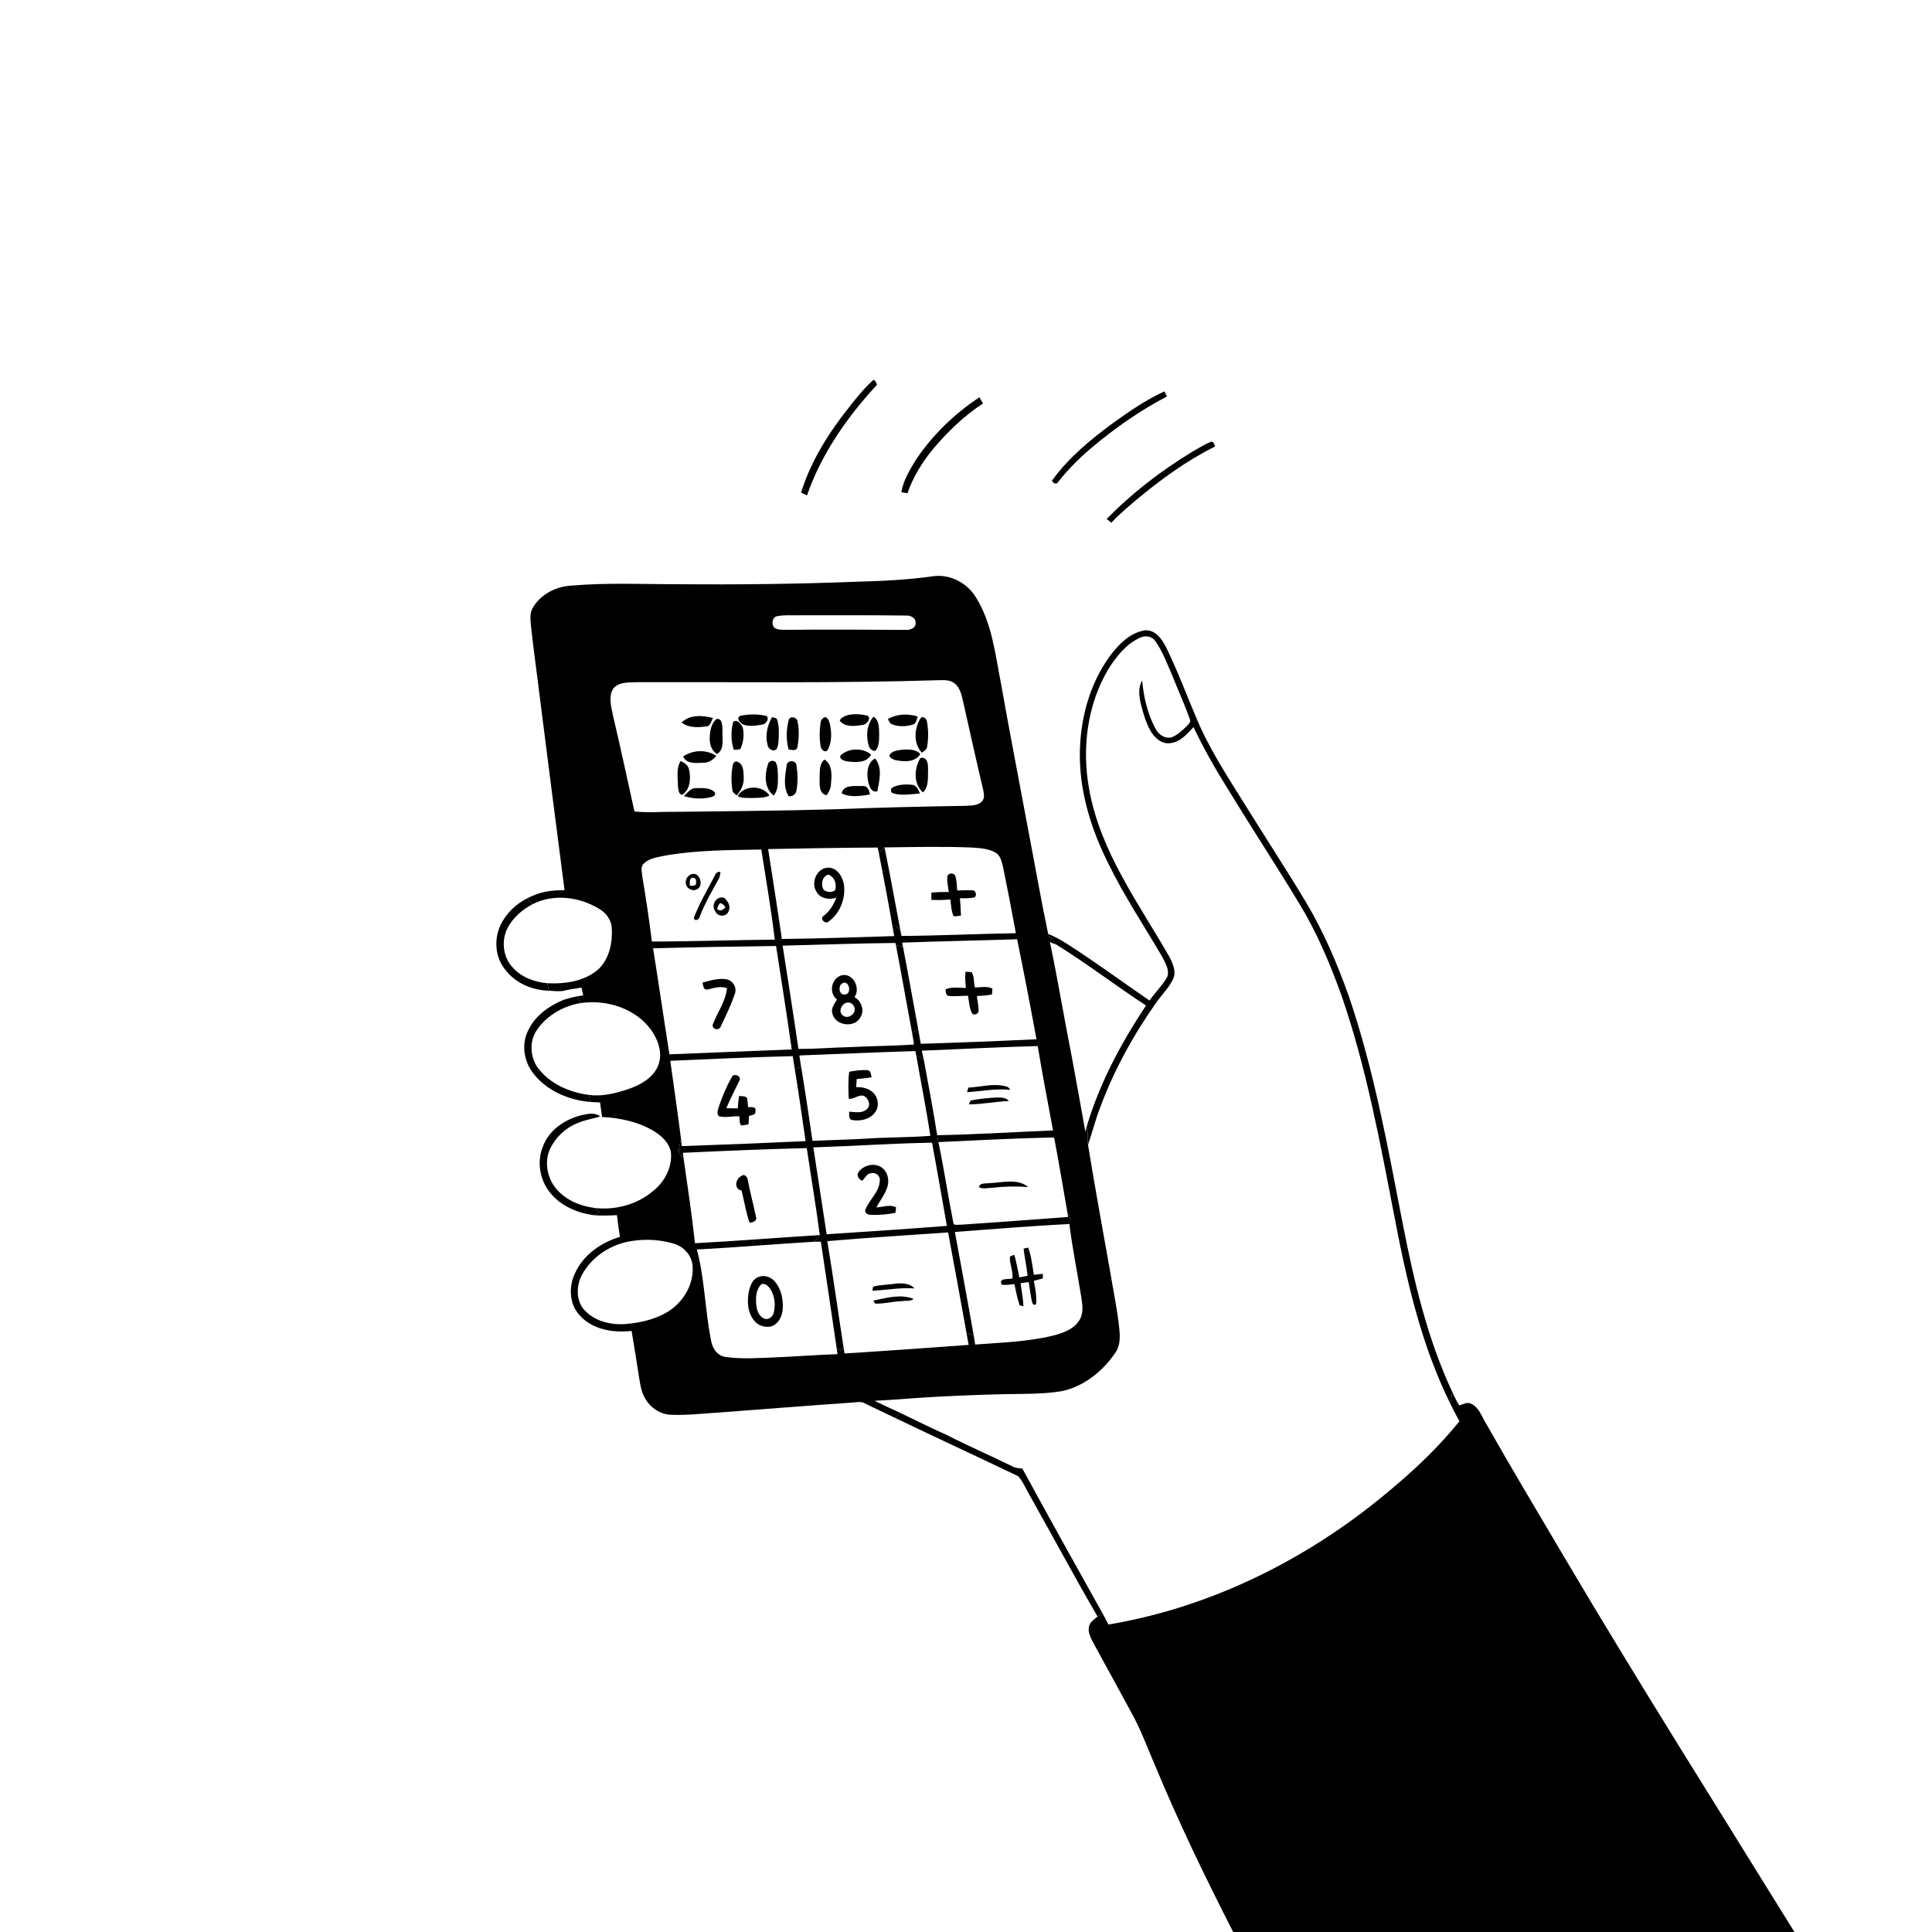 <svg xmlns="http://www.w3.org/2000/svg" viewBox="0 0 1024 1024" version="1.1">
<g id="Parent-Group"><g id="Group-rgba(0,0,0,0)" fill="rgba(0,0,0,0)">
<path fill="rgba(0,0,0,0)" opacity="1.00" d=" M 0.00 0.00 L 1024.00 0.00 L 1024.00 1024.00 L 951.09 1024.00 C 910.16 957.81 868.51 892.05 828.93 825.04 C 815.04 801.55 801.05 778.12 787.57 754.40 C 785.34 750.77 783.95 746.02 779.84 744.07 C 777.72 742.91 775.51 744.24 773.50 744.92 C 772.04 742.60 770.77 740.18 769.70 737.67 C 756.54 709.59 749.49 679.18 743.54 648.90 C 735.60 608.22 728.33 567.21 714.87 527.91 C 708.71 510.67 701.50 493.73 692.08 478.00 C 681.75 460.80 670.77 444.01 660.18 426.97 C 650.85 411.95 641.01 397.11 634.18 380.73 C 628.80 368.15 624.06 355.27 618.01 342.99 C 615.84 338.72 612.37 333.76 606.97 334.08 C 599.06 335.24 593.07 341.38 588.44 347.47 C 576.98 363.10 572.04 382.83 572.35 402.04 C 572.70 421.48 578.75 440.37 587.41 457.64 C 595.75 474.75 606.34 490.63 615.94 507.04 C 617.58 510.27 619.97 513.99 618.70 517.72 C 616.15 522.31 612.25 525.97 609.29 530.30 C 594.73 520.38 580.56 509.86 565.70 500.37 C 562.49 498.27 559.12 496.43 555.55 495.01 C 551.47 475.57 548.10 455.99 544.34 436.49 C 539.74 411.68 534.89 386.93 530.51 362.08 C 527.47 346.66 525.79 330.31 517.31 316.68 C 512.74 309.13 503.92 304.32 495.05 305.36 C 481.46 307.31 467.73 307.96 454.01 308.33 C 422.68 309.55 391.31 309.92 359.95 309.65 C 340.93 309.67 321.86 308.75 302.88 310.38 C 294.89 310.82 286.99 314.74 282.68 321.64 C 280.75 324.40 281.08 327.94 281.36 331.12 C 282.80 344.70 284.77 358.22 286.40 371.79 C 277.64 373.21 269.88 379.10 265.94 387.01 C 260.53 397.44 261.11 409.75 263.27 420.96 C 267.12 439.70 275.24 457.28 284.50 473.91 C 282.79 474.55 281.13 475.29 279.49 476.09 C 273.40 479.13 268.23 484.14 265.29 490.30 C 261.79 497.72 262.36 507.16 267.57 513.65 C 272.92 521.01 281.99 524.88 290.93 525.09 C 293.29 525.26 295.66 525.45 298.03 525.29 C 297.42 525.66 296.20 526.40 295.59 526.77 C 296.64 527.81 297.68 528.85 298.74 529.91 C 291.06 533.09 283.67 538.28 280.02 545.98 C 276.30 553.15 277.56 562.21 282.38 568.56 C 289.47 578.04 301.29 583.08 312.86 584.07 C 314.58 584.16 316.31 584.22 318.04 584.31 C 318.38 586.87 318.73 589.44 319.10 592.01 C 328.86 592.54 338.77 594.63 347.15 599.87 C 351.10 602.38 354.89 606.09 355.62 610.92 C 356.32 618.74 352.25 626.40 346.23 631.21 C 337.68 638.47 326.09 641.56 315.02 640.23 C 307.20 639.19 299.31 635.82 294.34 629.51 C 290.05 623.95 288.55 616.07 291.30 609.50 C 294.17 603.07 299.60 597.84 306.15 595.24 C 309.99 593.60 314.14 592.96 318.13 591.78 C 315.23 589.40 311.29 590.37 307.97 591.15 C 299.27 593.30 290.90 599.03 287.75 607.71 C 284.39 615.84 286.14 625.62 291.73 632.34 C 297.35 639.29 306.13 642.94 314.82 644.10 C 318.88 644.41 322.94 644.25 327.00 644.06 C 327.45 647.90 327.94 651.74 328.62 655.55 C 318.63 658.53 309.20 665.04 304.81 674.75 C 301.38 681.81 301.65 690.96 307.07 696.97 C 313.85 704.74 324.98 706.55 334.77 705.41 C 336.13 713.67 337.48 721.94 338.76 730.22 C 339.36 733.92 339.92 737.75 341.85 741.05 C 344.60 746.12 350.07 749.78 355.91 749.88 C 364.63 750.17 373.32 749.13 382.02 748.59 C 405.03 746.88 428.02 745.03 451.04 743.43 C 453.43 743.38 456.05 742.53 458.29 743.77 C 463.62 746.44 469.05 748.91 474.42 751.52 C 496.12 761.94 517.98 772.03 539.68 782.43 C 542.28 785.32 543.69 789.06 545.66 792.37 C 557.75 813.81 569.36 835.52 581.73 856.80 C 579.92 858.31 577.63 859.70 577.16 862.21 C 576.50 865.45 578.32 868.44 579.72 871.23 C 586.40 883.26 592.93 895.38 599.51 907.48 C 604.47 916.20 607.87 925.68 611.85 934.88 C 624.39 965.21 638.68 994.78 653.61 1024.00 L 0.00 1024.00 L 0.00 0.00 M 449.94 215.96 C 439.16 229.49 429.74 244.45 424.59 261.07 C 425.62 261.57 426.67 262.10 427.72 262.60 C 435.35 240.55 449.05 220.97 464.78 204.00 C 464.63 202.88 464.05 201.97 463.02 201.25 C 458.13 205.65 453.97 210.79 449.94 215.96 M 589.97 224.18 C 578.23 232.85 566.71 242.25 558.04 254.11 C 556.51 255.32 559.99 257.29 560.61 255.70 C 565.91 249.00 571.95 242.89 578.48 237.38 C 590.85 226.99 604.16 217.61 618.50 210.14 C 618.17 209.47 617.49 208.13 617.15 207.46 C 607.43 211.88 598.61 217.99 589.97 224.18 M 485.55 243.54 C 482.25 248.94 478.80 254.55 477.72 260.89 C 478.53 261.02 480.16 261.29 480.97 261.42 C 483.98 252.73 488.89 244.80 494.74 237.74 C 502.40 228.72 511.05 220.32 521.01 213.86 C 520.39 212.75 519.76 211.66 519.10 210.59 C 505.94 219.24 494.35 230.47 485.55 243.54 M 631.60 239.64 C 615.27 249.61 599.92 261.35 586.57 275.09 C 587.38 275.75 588.21 276.41 589.05 277.06 C 593.04 272.74 597.56 268.96 602.02 265.14 C 615.03 254.29 628.83 244.19 644.04 236.64 C 643.57 235.69 643.38 233.98 641.95 234.10 C 638.31 235.55 635.01 237.73 631.60 239.64 Z" />
<path fill="rgba(0,0,0,0)" opacity="1.00" d=" M 604.04 338.08 C 606.74 336.70 610.42 337.02 612.23 339.68 C 616.24 345.13 618.46 351.62 621.22 357.75 C 624.30 365.59 627.84 373.26 630.65 381.21 C 631.45 382.74 629.77 383.88 628.95 384.92 C 626.55 387.22 624.04 389.65 620.87 390.82 C 617.50 391.66 614.07 389.37 612.57 386.43 C 608.23 378.53 606.19 369.59 605.37 360.67 C 603.21 364.29 603.69 368.69 604.56 372.62 C 605.80 377.64 607.19 382.70 609.72 387.24 C 611.81 390.93 615.51 394.41 620.07 393.91 C 625.42 393.46 629.16 389.05 632.59 385.40 C 637.96 396.72 644.17 407.61 650.81 418.23 C 663.18 438.48 676.17 458.34 688.47 478.63 C 697.82 493.89 704.80 510.47 710.89 527.26 C 724.14 565.45 731.46 605.33 739.09 644.93 C 745.57 678.81 753.30 712.90 768.70 743.99 C 770.21 747.13 771.83 750.22 773.54 753.27 C 759.40 770.83 742.33 785.81 724.62 799.65 C 684.60 830.46 637.45 852.68 587.48 861.04 C 586.42 858.93 585.33 856.84 584.18 854.79 C 569.99 829.38 555.80 803.98 541.90 778.42 C 540.13 778.16 538.28 778.13 536.69 777.27 C 525.16 771.59 513.37 766.46 501.93 760.63 C 501.72 753.65 499.24 747.00 497.73 740.24 C 512.49 739.51 527.25 738.91 542.02 738.80 C 549.17 738.69 556.37 738.48 563.43 737.20 C 575.29 734.45 585.41 725.99 591.86 715.88 C 593.80 712.27 593.63 708.03 593.24 704.08 C 592.13 693.65 589.94 683.38 588.24 673.05 C 584.28 650.96 580.27 628.87 576.67 606.73 C 578.95 600.19 580.61 593.46 583.10 586.99 C 590.57 566.88 601.05 547.96 613.46 530.49 C 616.31 526.66 619.78 523.20 621.81 518.82 C 623.54 514.94 621.66 510.74 619.87 507.26 C 603.57 478.85 583.21 451.42 577.31 418.48 C 573.31 396.88 576.17 373.55 587.52 354.52 C 591.69 347.95 596.82 341.43 604.04 338.08 Z" />
<path fill="rgba(0,0,0,0)" opacity="1.00" d=" M 380.04 481.73 C 380.57 480.68 380.74 479.34 381.77 478.64 C 383.02 478.97 383.92 479.75 384.46 480.96 C 383.17 482.30 381.60 483.28 380.04 481.73 Z" />
</g>
<g id="Group-000000" fill="#000000">
<path fill="#000000" opacity="1.00" d=" M 449.94 215.96 C 453.97 210.79 458.13 205.65 463.02 201.25 C 464.05 201.97 464.63 202.88 464.78 204.00 C 449.05 220.97 435.35 240.55 427.72 262.60 C 426.67 262.10 425.62 261.57 424.59 261.07 C 429.74 244.45 439.16 229.49 449.94 215.96 Z" />
</g>
<g id="Group-000000" fill="#000000">
<path fill="#000000" opacity="1.00" d=" M 589.97 224.18 C 598.61 217.99 607.43 211.88 617.15 207.46 C 617.49 208.13 618.17 209.47 618.50 210.14 C 604.16 217.61 590.85 226.99 578.48 237.38 C 571.95 242.89 565.91 249.00 560.61 255.70 C 559.99 257.29 556.51 255.32 558.04 254.11 C 566.71 242.25 578.23 232.85 589.97 224.18 Z" />
</g>
<g id="Group-000000" fill="#000000">
<path fill="#000000" opacity="1.00" d=" M 485.55 243.54 C 494.35 230.47 505.94 219.24 519.10 210.59 C 519.76 211.66 520.39 212.75 521.01 213.86 C 511.05 220.32 502.40 228.72 494.74 237.74 C 488.89 244.80 483.98 252.73 480.97 261.42 C 480.16 261.29 478.53 261.02 477.72 260.89 C 478.80 254.55 482.25 248.94 485.55 243.54 Z" />
</g>
<g id="Group-000000" fill="#000000">
<path fill="#000000" opacity="1.00" d=" M 631.60 239.64 C 635.01 237.73 638.31 235.55 641.95 234.10 C 643.38 233.98 643.57 235.69 644.04 236.64 C 628.83 244.19 615.03 254.29 602.02 265.14 C 597.56 268.96 593.04 272.74 589.05 277.06 C 588.21 276.41 587.38 275.75 586.57 275.09 C 599.92 261.35 615.27 249.61 631.60 239.64 Z" />
</g>
<g id="Group-000000" fill="#000000">
<path fill="#000000" opacity="1.00" d=" M 454.01 308.33 C 467.73 307.96 481.46 307.31 495.05 305.36 C 503.92 304.32 512.74 309.13 517.31 316.68 C 525.79 330.31 527.47 346.66 530.51 362.08 C 534.89 386.93 539.74 411.68 544.34 436.49 C 548.10 455.99 551.47 475.57 555.55 495.01 C 555.67 495.35 555.90 496.02 556.02 496.36 C 557.46 497.77 558.87 499.23 560.14 500.82 C 559.22 500.44 557.39 499.68 556.47 499.30 C 560.78 519.82 564.16 540.52 568.25 561.08 C 570.58 574.02 573.03 586.93 575.27 599.88 C 575.50 599.02 575.96 597.29 576.18 596.43 C 576.80 599.83 576.33 603.30 576.67 606.73 C 580.27 628.87 584.28 650.96 588.24 673.05 C 589.94 683.38 592.13 693.65 593.24 704.08 C 593.63 708.03 593.80 712.27 591.86 715.88 C 585.41 725.99 575.29 734.45 563.43 737.20 C 556.37 738.48 549.17 738.69 542.02 738.80 C 527.25 738.91 512.49 739.51 497.73 740.24 C 486.31 740.80 474.92 741.91 463.50 742.45 C 468.02 744.66 472.61 746.76 477.19 748.88 C 476.26 749.75 475.33 750.63 474.42 751.52 C 469.05 748.91 463.62 746.44 458.29 743.77 C 456.05 742.53 453.43 743.38 451.04 743.43 C 428.02 745.03 405.03 746.88 382.02 748.59 C 373.32 749.13 364.63 750.17 355.91 749.88 C 350.07 749.78 344.60 746.12 341.85 741.05 C 339.92 737.75 339.36 733.92 338.76 730.22 C 337.48 721.94 336.13 713.67 334.77 705.41 C 324.98 706.55 313.85 704.74 307.07 696.97 C 301.65 690.96 301.38 681.81 304.81 674.75 C 309.20 665.04 318.63 658.53 328.62 655.55 C 327.94 651.74 327.45 647.90 327.00 644.06 C 322.94 644.25 318.88 644.41 314.82 644.10 C 315.88 643.55 316.95 643.00 318.01 642.46 C 317.02 641.70 316.03 640.94 315.02 640.23 C 326.09 641.56 337.68 638.47 346.23 631.21 C 352.25 626.40 356.32 618.74 355.62 610.92 C 354.89 606.09 351.10 602.38 347.15 599.87 C 338.77 594.63 328.86 592.54 319.10 592.01 C 318.73 589.44 318.38 586.87 318.04 584.31 C 316.31 584.22 314.58 584.16 312.86 584.07 C 312.58 582.81 312.31 581.56 312.04 580.31 C 319.27 581.35 326.47 579.41 333.28 577.15 C 339.56 574.95 346.12 571.32 348.80 564.87 C 351.45 558.48 348.92 551.25 345.12 545.89 C 336.78 534.37 321.32 529.62 307.61 531.67 C 307.06 530.46 306.52 529.26 305.98 528.06 C 306.76 527.93 308.33 527.68 309.12 527.55 C 308.81 526.17 308.51 524.80 308.22 523.43 C 304.80 523.96 301.39 524.50 298.03 525.29 C 295.66 525.45 293.29 525.26 290.93 525.09 C 290.64 523.76 290.36 522.44 290.07 521.13 C 299.62 521.64 310.08 520.08 317.44 513.48 C 322.98 507.92 324.72 499.60 324.26 491.99 C 324.12 487.82 321.45 484.12 317.99 481.96 C 307.47 475.35 293.51 473.47 282.21 479.27 C 281.30 478.21 280.39 477.15 279.49 476.09 C 281.13 475.29 282.79 474.55 284.50 473.91 C 289.22 472.23 294.24 471.79 299.22 471.82 C 294.92 438.48 290.60 405.14 286.40 371.79 C 284.77 358.22 282.80 344.70 281.36 331.12 C 281.08 327.94 280.75 324.40 282.68 321.64 C 286.99 314.74 294.89 310.82 302.88 310.38 C 321.86 308.75 340.93 309.67 359.95 309.65 C 391.31 309.92 422.68 309.55 454.01 308.33 M 412.42 326.51 C 409.31 326.65 408.67 330.66 410.39 332.69 C 412.31 334.01 414.76 333.78 416.98 333.81 C 438.03 333.61 459.08 333.73 480.12 333.85 C 482.41 333.99 485.64 332.83 485.26 330.00 C 485.36 327.35 482.41 326.05 480.13 326.26 C 461.08 326.01 442.03 326.11 422.98 326.11 C 419.46 326.20 415.90 325.88 412.42 326.51 M 338.06 361.56 C 333.65 361.83 328.12 361.13 325.03 364.99 C 322.44 369.04 323.88 374.16 324.72 378.54 C 328.81 395.66 332.43 412.89 336.27 430.07 C 343.13 430.91 350.07 430.18 356.97 430.31 C 384.96 429.90 412.96 429.80 440.94 428.98 C 464.59 428.04 488.26 427.48 511.93 427.11 C 514.89 426.91 518.47 427.07 520.60 424.60 C 522.15 422.72 521.36 420.18 520.99 418.05 C 517.25 402.46 513.87 386.78 510.31 371.14 C 509.53 367.88 508.66 364.22 505.83 362.10 C 503.31 360.15 499.95 360.52 496.97 360.53 C 444.02 362.18 391.03 361.43 338.06 361.56 M 407.13 450.03 C 409.57 465.91 412.12 481.78 414.41 497.69 C 434.25 497.46 454.10 496.76 473.95 496.14 C 473.62 494.30 473.29 492.47 472.97 490.65 C 473.37 490.66 474.18 490.68 474.58 490.69 C 475.46 491.52 476.34 492.35 477.23 493.20 C 477.41 494.15 477.61 495.11 477.82 496.07 C 498.03 495.94 518.22 494.95 538.43 494.61 C 536.29 483.01 534.08 471.42 531.71 459.87 C 530.99 457.10 530.46 453.80 527.93 452.07 C 524.08 449.74 519.41 449.50 515.04 449.21 C 499.64 448.56 484.22 448.96 468.81 449.14 C 467.80 450.10 466.79 451.06 465.79 452.03 C 465.60 451.09 465.40 450.15 465.20 449.22 C 445.84 449.30 426.48 449.66 407.13 450.03 M 352.93 453.41 C 348.81 454.34 344.01 454.67 340.98 458.00 C 339.44 459.65 340.24 462.10 340.36 464.10 C 342.30 475.71 344.08 487.35 345.51 499.03 C 367.23 499.01 388.94 498.21 410.66 498.03 C 408.71 482.05 406.02 466.17 403.51 450.27 C 386.62 450.56 369.62 450.54 352.93 453.41 M 478.18 499.61 C 478.28 500.14 478.49 501.21 478.59 501.75 C 477.34 501.48 476.09 501.22 474.85 500.95 L 474.64 499.79 C 454.70 499.95 434.76 500.75 414.81 501.21 C 417.62 519.45 420.55 537.67 423.19 555.93 C 432.45 556.01 441.70 555.18 450.96 554.98 C 462.11 554.38 473.29 554.39 484.43 553.61 C 484.14 551.48 483.80 549.36 483.39 547.27 C 484.22 546.84 485.86 545.98 486.68 545.55 C 487.14 548.11 487.59 550.67 488.03 553.23 C 508.48 552.62 528.92 551.80 549.36 550.84 C 546.11 533.13 542.71 515.46 539.09 497.83 C 518.79 498.49 498.47 498.87 478.18 499.61 M 346.14 502.62 C 349.14 521.33 351.84 540.10 354.81 558.82 C 376.42 557.98 398.02 557.06 419.63 556.22 C 417.08 537.91 414.15 519.66 411.33 501.40 C 389.60 501.67 367.86 502.03 346.14 502.62 M 488.53 556.87 C 488.91 558.47 489.31 560.08 489.65 561.70 C 488.55 560.66 487.03 560.28 485.69 559.69 C 485.51 558.82 485.33 557.95 485.15 557.09 C 464.66 557.70 444.18 558.66 423.69 559.41 C 423.95 561.40 424.24 563.38 424.60 565.36 C 423.76 565.68 422.08 566.32 421.25 566.64 C 420.89 564.35 420.51 562.06 420.17 559.78 C 398.53 560.29 376.90 561.31 355.27 562.25 C 357.14 576.21 359.29 590.13 361.00 604.11 C 360.24 606.84 358.26 612.03 362.20 613.14 C 364.40 628.38 366.67 643.63 368.36 658.94 C 390.41 657.74 412.45 656.00 434.50 654.61 L 434.57 655.24 C 433.42 656.01 432.27 656.85 431.65 658.14 C 410.87 659.36 390.13 661.19 369.35 662.25 C 373.62 678.18 373.66 694.89 376.99 711.00 C 377.70 714.87 380.35 718.65 384.50 719.20 C 392.96 720.43 401.56 719.79 410.08 719.47 C 421.36 718.99 432.62 718.14 443.90 717.72 C 443.80 717.03 443.61 715.65 443.51 714.97 C 444.05 715.16 445.13 715.54 445.67 715.74 C 446.02 715.26 446.71 714.31 447.06 713.84 C 447.23 715.01 447.41 716.19 447.60 717.37 C 469.55 716.00 491.49 714.43 513.42 712.82 C 513.00 710.66 512.59 708.51 512.24 706.36 C 513.52 706.88 514.82 707.41 516.11 707.95 C 516.34 709.50 516.59 711.06 516.85 712.63 C 530.62 711.57 544.57 711.21 558.05 707.92 C 563.41 706.55 569.34 704.53 572.26 699.44 C 574.46 695.81 573.66 691.44 573.11 687.49 C 571.02 674.58 568.40 661.74 566.79 648.76 C 566.86 646.72 567.64 644.26 565.77 642.78 C 563.49 629.59 561.27 616.38 558.77 603.24 L 558.27 602.88 C 537.97 603.31 517.67 604.40 497.38 605.33 C 497.11 604.12 496.89 602.91 496.73 601.69 C 517.21 601.31 537.67 600.00 558.13 599.15 C 555.41 584.25 552.44 569.39 550.02 554.44 C 529.52 554.94 509.03 556.09 488.53 556.87 M 335.54 657.66 C 324.25 659.09 313.57 665.92 308.24 676.07 C 305.43 681.79 305.26 689.43 309.74 694.36 C 315.32 700.46 324.12 702.43 332.10 701.72 C 339.78 701.04 347.56 699.21 354.18 695.13 C 362.24 690.04 367.88 680.60 367.08 670.93 C 366.68 665.35 362.37 660.69 357.10 659.16 C 350.15 657.08 342.71 656.62 335.54 657.66 Z" />
<path fill="#000000" opacity="1.00" d=" M 487.88 401.71 C 491.76 400.99 491.94 405.30 491.88 407.97 C 491.71 412.02 492.45 416.94 489.16 419.99 C 484.08 415.45 484.45 407.13 487.88 401.71 Z" />
<path fill="#000000" opacity="1.00" d=" M 407.03 405.03 C 407.43 403.31 409.87 402.64 411.08 403.91 C 412.29 406.04 412.19 408.63 412.30 411.01 C 412.26 414.64 412.61 418.68 410.07 421.63 C 404.96 417.80 405.23 410.50 407.03 405.03 Z" />
<path fill="#000000" opacity="1.00" d=" M 446.11 420.47 C 447.07 415.73 453.25 416.74 456.94 416.61 C 459.72 416.18 460.79 418.88 461.08 421.12 C 456.21 421.85 450.63 422.87 446.11 420.47 Z" />
<path fill="#000000" opacity="1.00" d=" M 390.97 422.02 C 394.27 415.92 404.16 416.03 407.84 421.65 C 405.12 423.00 402.01 422.86 399.05 422.94 C 396.33 422.90 393.50 423.22 390.97 422.02 Z" />
<path fill="#000000" opacity="1.00" d=" M 768.70 743.99 C 769.11 741.89 769.50 739.79 769.70 737.67 C 770.77 740.18 772.04 742.60 773.50 744.92 C 775.51 744.24 777.72 742.91 779.84 744.07 C 783.95 746.02 785.34 750.77 787.57 754.40 C 801.05 778.12 815.04 801.55 828.93 825.04 C 868.51 892.05 910.16 957.81 951.09 1024.00 L 653.61 1024.00 C 638.68 994.78 624.39 965.21 611.85 934.88 C 607.87 925.68 604.47 916.20 599.51 907.48 C 592.93 895.38 586.40 883.26 579.72 871.23 C 578.32 868.44 576.50 865.45 577.16 862.21 C 577.63 859.70 579.92 858.31 581.73 856.80 C 582.34 856.30 583.57 855.29 584.18 854.79 C 585.33 856.84 586.42 858.93 587.48 861.04 C 637.45 852.68 684.60 830.46 724.62 799.65 C 742.33 785.81 759.40 770.83 773.54 753.27 C 771.83 750.22 770.21 747.13 768.70 743.99 Z" />
</g>
<g id="Group-000000" fill="#000000">
<path fill="rgba(0,0,0,0)" opacity="1.00" d=" M 412.42 326.51 C 415.90 325.88 419.46 326.20 422.98 326.11 C 442.03 326.11 461.08 326.01 480.13 326.26 C 482.41 326.05 485.36 327.35 485.26 330.00 C 485.64 332.83 482.41 333.99 480.12 333.85 C 459.08 333.73 438.03 333.61 416.98 333.81 C 414.76 333.78 412.31 334.01 410.39 332.69 C 408.67 330.66 409.31 326.65 412.42 326.51 Z" />
</g>
<g id="Group-000000" fill="#000000">
<path fill="#000000" opacity="1.00" d=" M 588.44 347.47 C 593.07 341.38 599.06 335.24 606.97 334.08 C 612.37 333.76 615.84 338.72 618.01 342.99 C 624.06 355.27 628.80 368.15 634.18 380.73 C 641.01 397.11 650.85 411.95 660.18 426.97 C 670.77 444.01 681.75 460.80 692.08 478.00 C 701.50 493.73 708.71 510.67 714.87 527.91 C 728.33 567.21 735.60 608.22 743.54 648.90 C 749.49 679.18 756.54 709.59 769.70 737.67 C 769.50 739.79 769.11 741.89 768.70 743.99 C 753.30 712.90 745.57 678.81 739.09 644.93 C 731.46 605.33 724.14 565.45 710.89 527.26 C 704.80 510.47 697.82 493.89 688.47 478.63 C 676.17 458.34 663.18 438.48 650.81 418.23 C 644.17 407.61 637.96 396.72 632.59 385.40 C 629.16 389.05 625.42 393.46 620.07 393.91 C 615.51 394.41 611.81 390.93 609.72 387.24 C 607.19 382.70 605.80 377.64 604.56 372.62 C 603.69 368.69 603.21 364.29 605.37 360.67 C 606.19 369.59 608.23 378.53 612.57 386.43 C 614.07 389.37 617.50 391.66 620.87 390.82 C 624.04 389.65 626.55 387.22 628.95 384.92 C 629.77 383.88 631.45 382.74 630.65 381.21 C 627.84 373.26 624.30 365.59 621.22 357.75 C 618.46 351.62 616.24 345.13 612.23 339.68 C 610.42 337.02 606.74 336.70 604.04 338.08 C 596.82 341.43 591.69 347.95 587.52 354.52 C 576.17 373.55 573.31 396.88 577.31 418.48 C 583.21 451.42 603.57 478.85 619.87 507.26 C 621.66 510.74 623.54 514.94 621.81 518.82 C 619.78 523.20 616.31 526.66 613.46 530.49 C 601.05 547.96 590.57 566.88 583.10 586.99 C 580.61 593.46 578.95 600.19 576.67 606.73 C 576.33 603.30 576.80 599.83 576.18 596.43 C 582.98 573.72 594.37 552.65 607.39 532.94 C 591.47 522.48 576.31 510.90 560.14 500.82 C 558.87 499.23 557.46 497.77 556.02 496.36 C 555.90 496.02 555.67 495.35 555.55 495.01 C 559.12 496.43 562.49 498.27 565.70 500.37 C 580.56 509.86 594.73 520.38 609.29 530.30 C 612.25 525.97 616.15 522.31 618.70 517.72 C 619.97 513.99 617.58 510.27 615.94 507.04 C 606.34 490.63 595.75 474.75 587.41 457.64 C 578.75 440.37 572.70 421.48 572.35 402.04 C 572.04 382.83 576.98 363.10 588.44 347.47 Z" />
</g>
<g id="Group-000000" fill="#000000">
<path fill="rgba(0,0,0,0)" opacity="1.00" d=" M 338.06 361.56 C 391.03 361.43 444.02 362.18 496.97 360.53 C 499.95 360.52 503.31 360.15 505.83 362.10 C 508.66 364.22 509.53 367.88 510.31 371.14 C 513.87 386.78 517.25 402.46 520.99 418.05 C 521.36 420.18 522.15 422.72 520.60 424.60 C 518.47 427.07 514.89 426.91 511.93 427.11 C 488.26 427.48 464.59 428.04 440.94 428.98 C 412.96 429.80 384.96 429.90 356.97 430.31 C 350.07 430.18 343.13 430.91 336.27 430.07 C 332.43 412.89 328.81 395.66 324.72 378.54 C 323.88 374.16 322.44 369.04 325.03 364.99 C 328.12 361.13 333.65 361.83 338.06 361.56 M 393.14 379.24 C 389.60 379.79 391.98 383.27 394.05 384.07 C 397.24 385.21 400.79 384.57 404.05 384.03 C 405.98 383.91 408.19 380.61 406.04 379.40 C 401.83 378.44 397.37 378.46 393.14 379.24 M 449.12 379.08 C 447.60 379.66 445.62 380.34 445.08 382.02 C 447.88 385.57 453.11 384.89 457.07 384.24 C 459.18 384.20 461.90 380.96 459.94 379.36 C 456.43 378.46 452.66 378.22 449.12 379.08 M 470.64 381.06 C 471.15 382.21 471.61 383.65 473.03 383.97 C 476.47 385.33 480.43 385.08 483.92 384.01 C 485.78 383.53 485.77 381.18 486.41 379.74 C 481.25 378.15 475.40 378.35 470.64 381.06 M 361.27 382.93 C 364.88 385.84 369.73 385.59 374.06 385.06 C 376.58 385.15 376.91 382.19 377.91 380.54 C 372.41 379.14 365.66 378.61 361.27 382.93 M 409.25 380.08 C 406.60 384.50 405.48 389.99 406.86 395.02 C 407.19 396.69 408.91 397.99 410.63 397.67 C 412.43 396.98 412.32 394.68 412.61 393.12 C 412.81 389.37 413.12 385.49 412.02 381.85 C 411.92 380.35 410.24 380.51 409.25 380.08 M 437.13 380.07 C 435.94 380.61 435.01 381.61 434.95 382.97 C 434.31 386.93 434.27 391.00 434.84 394.97 C 434.87 396.77 436.73 399.29 438.59 397.67 C 440.95 393.58 440.83 388.50 439.93 384.01 C 439.46 382.49 439.05 380.25 437.13 380.07 M 460.54 395.55 C 461.09 396.89 462.34 398.04 463.87 397.98 C 466.20 395.65 465.87 392.04 465.98 389.02 C 465.86 385.82 466.10 381.76 462.95 379.86 C 459.25 384.19 458.91 390.29 460.54 395.55 M 487.84 380.79 C 484.50 386.18 484.04 394.10 488.63 398.95 C 489.79 398.06 491.30 397.23 491.44 395.59 C 492.10 391.25 492.12 386.73 491.29 382.41 C 491.17 380.87 489.01 379.05 487.84 380.79 M 376.87 385.79 C 375.73 390.53 375.39 396.63 380.01 399.67 C 384.37 397.01 382.55 391.20 382.94 386.98 C 382.78 384.92 383.04 380.91 380.05 381.00 C 378.34 381.99 377.47 383.98 376.87 385.79 M 417.95 381.91 C 416.71 386.88 416.60 392.26 417.97 397.22 C 419.57 397.42 422.13 398.30 422.65 396.03 C 423.43 391.61 423.70 386.94 422.72 382.54 C 422.60 380.03 418.36 379.12 417.95 381.91 M 388.64 382.53 C 387.32 387.36 387.39 392.66 388.91 397.44 C 390.27 397.08 392.47 397.92 392.85 395.99 C 394.12 392.72 394.49 388.98 393.67 385.56 C 392.77 383.83 390.90 381.07 388.64 382.53 M 471.67 399.86 C 470.78 401.43 473.11 402.28 474.22 402.80 C 478.85 403.78 484.94 404.30 487.80 399.64 C 485.31 396.94 481.29 397.16 477.94 397.37 C 475.75 397.72 473.09 397.97 471.67 399.86 M 362.11 400.95 C 363.85 405.13 369.25 404.41 372.95 404.25 C 375.72 404.31 377.96 402.64 379.69 400.65 C 374.50 397.11 367.22 397.41 362.11 400.95 M 445.46 400.47 C 444.70 402.50 447.53 403.27 449.03 403.57 C 453.38 404.06 459.32 404.58 461.71 399.96 C 457.33 396.19 449.60 396.38 445.46 400.47 M 460.10 414.07 C 460.66 416.55 461.69 420.19 464.99 419.44 C 466.08 413.82 467.90 406.78 463.79 401.99 C 459.56 404.33 459.27 409.84 460.10 414.07 M 487.88 401.71 C 484.45 407.13 484.08 415.45 489.16 419.99 C 492.45 416.94 491.71 412.02 491.88 407.97 C 491.94 405.30 491.76 400.99 487.88 401.71 M 407.03 405.03 C 405.23 410.50 404.96 417.80 410.07 421.63 C 412.61 418.68 412.26 414.64 412.30 411.01 C 412.19 408.63 412.29 406.04 411.08 403.91 C 409.87 402.64 407.43 403.31 407.03 405.03 M 434.40 411.98 C 434.55 415.39 433.71 420.55 438.14 421.50 C 439.27 419.81 440.31 418.00 440.41 415.92 C 440.79 411.35 441.46 405.53 437.08 402.57 C 434.13 404.73 434.60 408.75 434.40 411.98 M 359.35 417.06 C 359.67 418.51 359.72 421.80 362.00 421.06 C 365.94 418.02 366.23 412.29 365.20 407.81 C 364.74 405.52 362.68 404.24 360.73 403.33 C 358.29 407.44 359.30 412.51 359.35 417.06 M 388.28 406.05 C 387.51 410.32 387.54 414.74 388.22 419.02 C 388.46 420.22 389.67 420.79 390.49 421.59 C 392.81 418.94 394.40 415.62 394.18 412.02 C 394.07 409.16 394.18 405.19 391.08 403.83 C 389.32 402.96 388.47 404.68 388.28 406.05 M 416.92 405.91 C 416.07 411.19 414.99 417.30 418.07 422.07 C 419.99 422.10 421.72 421.20 422.09 419.19 C 422.95 414.81 422.87 410.21 422.16 405.82 C 422.12 402.64 416.85 402.67 416.92 405.91 M 473.12 417.36 C 471.74 417.97 471.97 420.27 473.51 420.53 C 478.09 421.79 482.94 420.95 487.60 420.54 C 486.86 418.77 485.96 416.72 484.01 416.02 C 480.37 415.61 476.43 415.63 473.12 417.36 M 446.11 420.47 C 450.63 422.87 456.21 421.85 461.08 421.12 C 460.79 418.88 459.72 416.18 456.94 416.61 C 453.25 416.74 447.07 415.73 446.11 420.47 M 362.48 421.94 C 366.89 423.29 371.68 423.65 376.20 422.65 C 377.44 422.30 379.41 421.98 379.01 420.18 C 376.59 417.29 372.33 417.70 368.94 417.73 C 366.06 417.56 364.37 420.25 362.48 421.94 M 390.97 422.02 C 393.50 423.22 396.33 422.90 399.05 422.94 C 402.01 422.86 405.12 423.00 407.84 421.65 C 404.16 416.03 394.27 415.92 390.97 422.02 Z" />
<path fill="rgba(0,0,0,0)" opacity="1.00" d=" M 478.18 499.61 C 498.47 498.87 518.79 498.49 539.09 497.83 C 542.71 515.46 546.11 533.13 549.36 550.84 C 528.92 551.80 508.48 552.62 488.03 553.23 C 487.59 550.67 487.14 548.11 486.68 545.55 C 483.95 530.96 481.42 516.33 478.59 501.75 C 478.49 501.21 478.28 500.14 478.18 499.61 M 511.76 515.00 C 511.37 517.89 511.71 520.78 511.94 523.67 C 508.33 523.58 504.60 522.90 501.16 524.35 C 501.32 525.62 501.22 527.75 502.98 527.88 C 506.32 528.23 509.68 527.74 513.04 527.77 C 513.70 530.87 513.67 534.23 515.21 537.08 C 516.15 538.43 518.58 537.36 518.67 535.95 C 518.79 533.24 517.95 530.59 517.79 527.90 C 520.46 527.81 523.13 527.61 525.77 527.12 C 525.83 526.32 525.94 524.73 525.99 523.93 C 523.06 522.55 519.78 523.33 516.70 523.40 C 516.09 520.71 516.43 517.69 515.03 515.27 C 514.21 515.20 512.58 515.07 511.76 515.00 Z" />
<path fill="rgba(0,0,0,0)" opacity="1.00" d=" M 414.81 501.21 C 434.76 500.75 454.70 499.95 474.64 499.79 L 474.85 500.95 C 477.85 516.36 480.49 531.84 483.39 547.27 C 483.80 549.36 484.14 551.48 484.43 553.61 C 473.29 554.39 462.11 554.38 450.96 554.98 C 441.70 555.18 432.45 556.01 423.19 555.93 C 420.55 537.67 417.62 519.45 414.81 501.21 M 443.65 529.77 C 442.29 531.97 440.34 534.33 441.17 537.13 C 442.54 543.74 453.20 545.11 456.14 538.98 C 458.36 535.26 456.45 530.52 452.88 528.48 C 456.35 523.86 452.10 515.37 445.98 516.96 C 440.62 518.54 439.07 526.37 443.65 529.77 Z" />
<path fill="rgba(0,0,0,0)" opacity="1.00" d=" M 346.14 502.62 C 367.86 502.03 389.60 501.67 411.33 501.40 C 414.15 519.66 417.08 537.91 419.63 556.22 C 398.02 557.06 376.42 557.98 354.81 558.82 C 351.84 540.10 349.14 521.33 346.14 502.62 M 372.37 520.78 C 372.71 522.34 372.70 524.78 375.01 524.48 C 378.39 523.66 381.88 522.48 385.32 523.75 C 384.61 530.71 380.27 536.54 377.81 542.94 C 377.08 545.63 381.23 546.51 382.02 544.04 C 384.64 538.43 387.45 532.85 389.39 526.97 C 390.84 523.58 388.53 519.67 385.00 519.02 C 380.73 518.37 376.45 519.68 372.37 520.78 Z" />
<path fill="rgba(0,0,0,0)" opacity="1.00" d=" M 423.69 559.41 C 444.18 558.66 464.66 557.70 485.15 557.09 C 485.33 557.95 485.51 558.82 485.69 559.69 C 488.13 573.80 490.98 587.85 493.10 602.01 C 482.09 602.90 471.04 602.71 460.03 603.45 C 450.24 604.04 440.43 604.22 430.64 604.70 C 428.72 591.57 426.79 578.45 424.60 565.36 C 424.24 563.38 423.95 561.40 423.69 559.41 M 450.10 568.04 C 449.48 572.77 449.63 577.57 449.85 582.33 C 452.75 582.81 455.05 579.89 457.95 580.88 C 460.21 582.06 461.72 585.60 459.68 587.63 C 457.25 590.34 453.25 589.39 450.07 589.22 C 450.12 590.87 449.60 593.45 451.96 593.69 C 456.40 594.41 461.74 593.06 464.19 588.98 C 466.35 585.44 465.11 580.39 461.62 578.19 C 459.33 576.58 456.51 576.13 453.78 576.20 C 453.88 574.76 453.98 573.33 454.09 571.91 C 456.73 571.71 459.38 571.44 461.99 570.97 C 461.60 569.64 461.68 567.72 460.04 567.24 C 456.71 566.94 453.38 567.47 450.10 568.04 Z" />
<path fill="rgba(0,0,0,0)" opacity="1.00" d=" M 497.38 605.33 C 517.67 604.40 537.97 603.31 558.27 602.88 L 558.77 603.24 C 561.27 616.38 563.49 629.59 565.77 642.78 C 565.85 643.34 566.02 644.46 566.11 645.02 C 547.39 646.45 528.67 647.78 509.95 649.08 C 508.46 649.01 506.82 649.51 505.45 648.85 C 502.54 634.39 500.41 619.77 497.38 605.33 M 523.94 627.09 C 522.26 627.45 519.05 626.78 518.96 629.32 C 521.15 630.33 523.64 629.62 525.96 629.54 C 532.27 628.79 538.63 628.67 544.97 629.15 C 539.05 624.30 530.88 626.97 523.94 627.09 Z" />
<path fill="rgba(0,0,0,0)" opacity="1.00" d=" M 431.09 608.14 C 452.06 607.47 473.01 606.01 494.00 605.64 C 496.73 620.32 499.23 635.05 501.87 649.75 C 480.64 651.39 459.38 652.79 438.14 654.19 C 435.73 638.85 433.51 623.48 431.09 608.14 M 454.59 622.04 C 454.29 623.77 455.53 625.13 456.98 625.84 C 458.48 624.44 459.50 621.74 461.90 621.83 C 464.35 621.20 466.77 623.48 466.28 625.97 C 465.98 631.86 460.83 635.75 458.75 640.93 C 458.00 642.45 459.49 643.63 460.80 643.85 C 465.42 644.11 470.09 643.75 474.62 642.82 C 474.70 642.09 474.84 640.62 474.92 639.88 C 471.63 638.22 467.94 639.78 464.50 639.97 C 466.51 636.18 469.33 632.76 470.47 628.56 C 471.36 625.04 470.37 620.79 467.20 618.73 C 463.09 615.90 456.87 617.75 454.59 622.04 Z" />
<path fill="rgba(0,0,0,0)" opacity="1.00" d=" M 361.97 611.01 C 383.84 610.00 405.71 609.04 427.60 608.52 C 429.87 623.88 432.50 639.20 434.50 654.61 C 412.45 656.00 390.41 657.74 368.36 658.94 C 366.67 643.63 364.40 628.38 362.20 613.14 C 362.14 612.61 362.03 611.54 361.97 611.01 M 393.14 623.20 C 389.81 624.57 388.78 630.22 393.07 631.01 C 394.46 636.68 395.37 642.49 397.28 648.02 C 398.95 648.03 401.48 647.10 400.68 644.94 C 399.34 638.43 397.58 632.02 396.35 625.50 C 396.24 624.04 394.73 621.92 393.14 623.20 Z" />
<path fill="rgba(0,0,0,0)" opacity="1.00" d=" M 506.10 652.96 C 526.32 651.48 546.54 649.75 566.79 648.76 C 568.40 661.74 571.02 674.58 573.11 687.49 C 573.66 691.44 574.46 695.81 572.26 699.44 C 569.34 704.53 563.41 706.55 558.05 707.92 C 544.57 711.21 530.62 711.57 516.85 712.63 C 516.59 711.06 516.34 709.50 516.11 707.95 C 512.85 689.60 509.54 671.27 506.10 652.96 M 542.52 661.81 C 543.08 666.63 544.12 671.37 544.66 676.20 C 543.20 676.49 541.74 676.77 540.29 677.06 C 539.41 673.07 538.78 669.02 537.61 665.10 C 536.73 665.51 534.80 665.54 535.27 667.05 C 535.38 670.60 537.00 674.06 536.63 677.61 C 534.47 678.26 529.16 677.08 530.89 680.89 C 533.14 681.25 535.41 680.78 537.67 680.63 C 538.45 684.39 539.20 688.17 540.41 691.83 C 540.92 691.96 541.94 692.24 542.45 692.38 C 542.24 688.24 541.53 684.17 540.92 680.10 C 542.36 679.90 543.80 679.71 545.25 679.53 C 545.74 682.50 546.09 685.50 546.67 688.47 C 546.95 689.66 547.16 692.57 549.17 691.19 C 549.49 687.04 548.78 682.91 547.93 678.88 C 549.51 678.45 551.10 678.04 552.69 677.61 C 552.71 677.00 552.76 675.76 552.78 675.15 C 551.17 675.30 549.57 675.48 547.97 675.67 C 547.14 670.83 546.68 665.87 544.94 661.25 C 544.33 661.39 543.12 661.67 542.52 661.81 Z" />
<path fill="rgba(0,0,0,0)" opacity="1.00" d=" M 369.35 662.25 C 390.13 661.19 410.87 659.36 431.65 658.14 C 432.51 658.14 434.22 658.12 435.07 658.11 C 437.89 677.06 440.74 696.01 443.51 714.97 C 443.61 715.65 443.80 717.03 443.90 717.72 C 432.62 718.14 421.36 718.99 410.08 719.47 C 401.56 719.79 392.96 720.43 384.50 719.20 C 380.35 718.65 377.70 714.87 376.99 711.00 C 373.66 694.89 373.62 678.18 369.35 662.25 M 402.49 676.66 C 399.21 677.52 397.76 680.97 397.03 683.97 C 395.82 689.38 396.10 695.73 399.87 700.12 C 401.99 702.76 405.68 703.77 408.92 702.97 C 412.59 701.68 414.52 697.78 414.84 694.11 C 415.24 688.92 414.20 683.33 410.72 679.30 C 408.78 676.96 405.44 675.67 402.49 676.66 Z" />
</g>
<g id="Group-000000" fill="#000000">
<path fill="rgba(0,0,0,0)" opacity="1.00" d=" M 265.94 387.01 C 269.88 379.10 277.64 373.21 286.40 371.79 C 290.60 405.14 294.92 438.48 299.22 471.82 C 294.24 471.79 289.22 472.23 284.50 473.91 C 275.24 457.28 267.12 439.70 263.27 420.96 C 261.11 409.75 260.53 397.44 265.94 387.01 Z" />
</g>
<g id="Group-000000" fill="#000000">
<path fill="#000000" opacity="1.00" d=" M 393.14 379.24 C 397.37 378.46 401.83 378.44 406.04 379.40 C 408.19 380.61 405.98 383.91 404.05 384.03 C 400.79 384.57 397.24 385.21 394.05 384.07 C 391.98 383.27 389.60 379.79 393.14 379.24 Z" />
</g>
<g id="Group-000000" fill="#000000">
<path fill="#000000" opacity="1.00" d=" M 449.12 379.08 C 452.66 378.22 456.43 378.46 459.94 379.36 C 461.90 380.96 459.18 384.20 457.07 384.24 C 453.11 384.89 447.88 385.57 445.08 382.02 C 445.62 380.34 447.60 379.66 449.12 379.08 Z" />
</g>
<g id="Group-000000" fill="#000000">
<path fill="#000000" opacity="1.00" d=" M 470.64 381.06 C 475.40 378.35 481.25 378.15 486.41 379.74 C 485.77 381.18 485.78 383.53 483.92 384.01 C 480.43 385.08 476.47 385.33 473.03 383.97 C 471.61 383.65 471.15 382.21 470.64 381.06 Z" />
</g>
<g id="Group-000000" fill="#000000">
<path fill="#000000" opacity="1.00" d=" M 361.27 382.93 C 365.66 378.61 372.41 379.14 377.91 380.54 C 376.91 382.19 376.58 385.15 374.06 385.06 C 369.73 385.59 364.88 385.84 361.27 382.93 Z" />
</g>
<g id="Group-000000" fill="#000000">
<path fill="#000000" opacity="1.00" d=" M 409.25 380.08 C 410.24 380.51 411.92 380.35 412.02 381.85 C 413.12 385.49 412.81 389.37 412.61 393.12 C 412.32 394.68 412.43 396.98 410.63 397.67 C 408.91 397.99 407.19 396.69 406.86 395.02 C 405.48 389.99 406.60 384.50 409.25 380.08 Z" />
</g>
<g id="Group-000000" fill="#000000">
<path fill="#000000" opacity="1.00" d=" M 437.13 380.07 C 439.05 380.25 439.46 382.49 439.93 384.01 C 440.83 388.50 440.95 393.58 438.59 397.67 C 436.73 399.29 434.87 396.77 434.84 394.97 C 434.27 391.00 434.31 386.93 434.95 382.97 C 435.01 381.61 435.94 380.61 437.13 380.07 Z" />
</g>
<g id="Group-000000" fill="#000000">
<path fill="#000000" opacity="1.00" d=" M 460.54 395.55 C 458.91 390.29 459.25 384.19 462.95 379.86 C 466.10 381.76 465.86 385.82 465.98 389.02 C 465.87 392.04 466.20 395.65 463.87 397.98 C 462.34 398.04 461.09 396.89 460.54 395.55 Z" />
</g>
<g id="Group-000000" fill="#000000">
<path fill="#000000" opacity="1.00" d=" M 487.84 380.79 C 489.01 379.05 491.17 380.87 491.29 382.41 C 492.12 386.73 492.10 391.25 491.44 395.59 C 491.30 397.23 489.79 398.06 488.63 398.95 C 484.04 394.10 484.50 386.18 487.84 380.79 Z" />
<path fill="#000000" opacity="1.00" d=" M 359.35 417.06 C 359.30 412.51 358.29 407.44 360.73 403.33 C 362.68 404.24 364.74 405.52 365.20 407.81 C 366.23 412.29 365.94 418.02 362.00 421.06 C 359.72 421.80 359.67 418.51 359.35 417.06 Z" />
</g>
<g id="Group-000000" fill="#000000">
<path fill="#000000" opacity="1.00" d=" M 376.87 385.79 C 377.47 383.98 378.34 381.99 380.05 381.00 C 383.04 380.91 382.78 384.92 382.94 386.98 C 382.55 391.20 384.37 397.01 380.01 399.67 C 375.39 396.63 375.73 390.53 376.87 385.79 Z" />
<path fill="#000000" opacity="1.00" d=" M 514.41 583.32 C 518.88 582.39 523.45 581.95 528.02 581.72 C 530.34 581.71 533.12 581.54 534.74 583.54 C 527.65 583.89 520.63 585.29 513.54 585.33 C 513.76 584.83 514.19 583.83 514.41 583.32 Z" />
</g>
<g id="Group-000000" fill="#000000">
<path fill="#000000" opacity="1.00" d=" M 417.95 381.91 C 418.36 379.12 422.60 380.03 422.72 382.54 C 423.70 386.94 423.43 391.61 422.65 396.03 C 422.13 398.30 419.57 397.42 417.97 397.22 C 416.60 392.26 416.71 386.88 417.95 381.91 Z" />
</g>
<g id="Group-000000" fill="#000000">
<path fill="#000000" opacity="1.00" d=" M 388.64 382.53 C 390.90 381.07 392.77 383.83 393.67 385.56 C 394.49 388.98 394.12 392.72 392.85 395.99 C 392.47 397.92 390.27 397.08 388.91 397.44 C 387.39 392.66 387.32 387.36 388.64 382.53 Z" />
<path fill="#000000" opacity="1.00" d=" M 432.99 473.01 C 429.44 468.14 432.78 459.95 439.06 459.87 C 443.89 459.94 446.64 464.77 447.33 469.01 C 448.23 476.25 445.27 484.01 439.30 488.34 C 437.75 490.27 434.07 486.92 436.51 485.46 C 439.76 483.03 441.86 479.54 443.29 475.80 C 439.72 476.95 435.11 476.46 432.99 473.01 M 436.47 471.50 C 438.13 473.10 440.84 473.14 442.68 471.83 C 443.59 468.61 442.34 464.71 438.99 463.54 C 435.70 464.67 434.93 468.67 436.47 471.50 Z" />
<path fill="#000000" opacity="1.00" d=" M 387.82 571.03 C 388.79 568.35 393.51 570.47 391.79 572.94 C 389.53 577.75 387.03 582.46 384.95 587.36 C 386.97 587.43 389.00 587.46 391.04 587.49 C 391.17 585.25 391.37 583.03 391.78 580.84 C 393.17 581.16 394.99 580.73 396.00 582.02 C 396.26 583.58 396.34 585.19 396.47 586.79 C 398.14 586.84 401.05 586.35 400.37 589.03 C 400.74 591.09 398.18 590.93 396.97 591.56 C 396.90 593.00 396.84 594.46 396.73 595.92 C 395.44 596.21 394.15 596.41 392.85 596.53 C 391.72 595.21 392.22 593.22 391.83 591.65 C 388.25 591.51 384.56 592.54 381.05 591.64 C 379.53 590.09 380.65 587.85 381.15 586.13 C 382.96 580.94 385.02 575.77 387.82 571.03 Z" />
</g>
<g id="Group-000000" fill="#000000">
<path fill="#000000" opacity="1.00" d=" M 471.67 399.86 C 473.09 397.97 475.75 397.72 477.94 397.37 C 481.29 397.16 485.31 396.94 487.80 399.64 C 484.94 404.30 478.85 403.78 474.22 402.80 C 473.11 402.28 470.78 401.43 471.67 399.86 Z" />
</g>
<g id="Group-000000" fill="#000000">
<path fill="#000000" opacity="1.00" d=" M 362.11 400.95 C 367.22 397.41 374.50 397.11 379.69 400.65 C 377.96 402.64 375.72 404.31 372.95 404.25 C 369.25 404.41 363.85 405.13 362.11 400.95 Z" />
</g>
<g id="Group-000000" fill="#000000">
<path fill="#000000" opacity="1.00" d=" M 445.46 400.47 C 449.60 396.38 457.33 396.19 461.71 399.96 C 459.32 404.58 453.38 404.06 449.03 403.57 C 447.53 403.27 444.70 402.50 445.46 400.47 Z" />
<path fill="#000000" opacity="1.00" d=" M 502.09 464.78 C 502.17 462.55 505.86 462.32 506.37 464.45 C 507.16 466.86 507.11 469.44 507.34 471.95 C 510.25 471.98 513.16 471.72 516.07 471.94 C 517.30 472.64 517.66 474.49 516.68 475.59 C 514.09 476.22 511.40 476.11 508.77 476.10 C 509.04 479.15 509.26 482.20 509.33 485.27 C 508.03 485.47 506.71 485.79 505.41 485.57 C 504.16 482.79 504.11 479.68 503.68 476.72 C 500.35 477.04 496.99 477.15 493.65 476.92 C 493.62 475.65 493.64 474.38 493.69 473.11 C 496.74 472.80 499.80 472.77 502.87 472.77 C 502.49 470.12 501.91 467.47 502.09 464.78 Z" />
<path fill="#000000" opacity="1.00" d=" M 454.59 622.04 C 456.87 617.75 463.09 615.90 467.20 618.73 C 470.37 620.79 471.36 625.04 470.47 628.56 C 469.33 632.76 466.51 636.18 464.50 639.97 C 467.94 639.78 471.63 638.22 474.92 639.88 C 474.84 640.62 474.70 642.09 474.62 642.82 C 470.09 643.75 465.42 644.11 460.80 643.85 C 459.49 643.63 458.00 642.45 458.75 640.93 C 460.83 635.75 465.98 631.86 466.28 625.97 C 466.77 623.48 464.35 621.20 461.90 621.83 C 459.50 621.74 458.48 624.44 456.98 625.84 C 455.53 625.13 454.29 623.77 454.59 622.04 Z" />
</g>
<g id="Group-000000" fill="#000000">
<path fill="#000000" opacity="1.00" d=" M 460.10 414.07 C 459.27 409.84 459.56 404.33 463.79 401.99 C 467.90 406.78 466.08 413.82 464.99 419.44 C 461.69 420.19 460.66 416.55 460.10 414.07 Z" />
</g>
<g id="Group-000000" fill="#000000">
<path fill="#000000" opacity="1.00" d=" M 434.40 411.98 C 434.60 408.75 434.13 404.73 437.08 402.57 C 441.46 405.53 440.79 411.35 440.41 415.92 C 440.31 418.00 439.27 419.81 438.14 421.50 C 433.71 420.55 434.55 415.39 434.40 411.98 Z" />
</g>
<g id="Group-000000" fill="#000000">
<path fill="#000000" opacity="1.00" d=" M 388.28 406.05 C 388.47 404.68 389.32 402.96 391.08 403.83 C 394.18 405.19 394.07 409.16 394.18 412.02 C 394.40 415.62 392.81 418.94 390.49 421.59 C 389.67 420.79 388.46 420.22 388.22 419.02 C 387.54 414.74 387.51 410.32 388.28 406.05 Z" />
<path fill="#000000" opacity="1.00" d=" M 473.12 417.36 C 476.43 415.63 480.37 415.61 484.01 416.02 C 485.96 416.72 486.86 418.77 487.60 420.54 C 482.94 420.95 478.09 421.79 473.51 420.53 C 471.97 420.27 471.74 417.97 473.12 417.36 Z" />
<path fill="#000000" opacity="1.00" d=" M 379.11 482.98 C 376.60 479.73 379.73 474.54 383.86 475.86 C 385.76 477.61 387.47 480.24 386.19 482.88 C 385.25 486.15 380.24 486.04 379.11 482.98 M 380.04 481.73 C 381.60 483.28 383.17 482.30 384.46 480.96 C 383.92 479.75 383.02 478.97 381.77 478.64 C 380.74 479.34 380.57 480.68 380.04 481.73 Z" />
<path fill="#000000" opacity="1.00" d=" M 511.76 515.00 C 512.58 515.07 514.21 515.20 515.03 515.27 C 516.43 517.69 516.09 520.71 516.70 523.40 C 519.78 523.33 523.06 522.55 525.99 523.93 C 525.94 524.73 525.83 526.32 525.77 527.12 C 523.13 527.61 520.46 527.81 517.79 527.90 C 517.95 530.59 518.79 533.24 518.67 535.95 C 518.58 537.36 516.15 538.43 515.21 537.08 C 513.67 534.23 513.70 530.87 513.04 527.77 C 509.68 527.74 506.32 528.23 502.98 527.88 C 501.22 527.75 501.32 525.62 501.16 524.35 C 504.60 522.90 508.33 523.58 511.94 523.67 C 511.71 520.78 511.37 517.89 511.76 515.00 Z" />
</g>
<g id="Group-000000" fill="#000000">
<path fill="#000000" opacity="1.00" d=" M 416.92 405.91 C 416.85 402.67 422.12 402.64 422.16 405.82 C 422.87 410.21 422.95 414.81 422.09 419.19 C 421.72 421.20 419.99 422.10 418.07 422.07 C 414.99 417.30 416.07 411.19 416.92 405.91 Z" />
</g>
<g id="Group-000000" fill="#000000">
<path fill="#000000" opacity="1.00" d=" M 362.48 421.94 C 364.37 420.25 366.06 417.56 368.94 417.73 C 372.33 417.70 376.59 417.29 379.01 420.18 C 379.41 421.98 377.44 422.30 376.20 422.65 C 371.68 423.65 366.89 423.29 362.48 421.94 Z" />
</g>
<g id="Group-000000" fill="#000000">
<path fill="rgba(0,0,0,0)" opacity="1.00" d=" M 407.13 450.03 C 426.48 449.66 445.84 449.30 465.20 449.22 C 465.40 450.15 465.60 451.09 465.79 452.03 C 468.30 464.88 470.77 477.74 472.97 490.65 C 473.29 492.47 473.62 494.30 473.95 496.14 C 454.10 496.76 434.25 497.46 414.41 497.69 C 412.12 481.78 409.57 465.91 407.13 450.03 M 432.99 473.01 C 435.11 476.46 439.72 476.95 443.29 475.80 C 441.86 479.54 439.76 483.03 436.51 485.46 C 434.07 486.92 437.75 490.27 439.30 488.34 C 445.27 484.01 448.23 476.25 447.33 469.01 C 446.64 464.77 443.89 459.94 439.06 459.87 C 432.78 459.95 429.44 468.14 432.99 473.01 Z" />
<path fill="rgba(0,0,0,0)" opacity="1.00" d=" M 468.81 449.14 C 484.22 448.96 499.64 448.56 515.04 449.21 C 519.41 449.50 524.08 449.74 527.93 452.07 C 530.46 453.80 530.99 457.10 531.71 459.87 C 534.08 471.42 536.29 483.01 538.43 494.61 C 518.22 494.95 498.03 495.94 477.82 496.07 C 477.61 495.11 477.41 494.15 477.23 493.20 C 474.41 478.51 471.85 463.78 468.81 449.14 M 502.09 464.78 C 501.91 467.47 502.49 470.12 502.87 472.77 C 499.80 472.77 496.74 472.80 493.69 473.11 C 493.64 474.38 493.62 475.65 493.65 476.92 C 496.99 477.15 500.35 477.04 503.68 476.72 C 504.11 479.68 504.16 482.79 505.41 485.57 C 506.71 485.79 508.03 485.47 509.33 485.27 C 509.26 482.20 509.04 479.15 508.77 476.10 C 511.40 476.11 514.09 476.22 516.68 475.59 C 517.66 474.49 517.30 472.64 516.07 471.94 C 513.16 471.72 510.25 471.98 507.34 471.95 C 507.11 469.44 507.16 466.86 506.37 464.45 C 505.86 462.32 502.17 462.55 502.09 464.78 Z" />
<path fill="rgba(0,0,0,0)" opacity="1.00" d=" M 352.93 453.41 C 369.62 450.54 386.62 450.56 403.51 450.27 C 406.02 466.17 408.71 482.05 410.66 498.03 C 388.94 498.21 367.23 499.01 345.51 499.03 C 344.08 487.35 342.30 475.71 340.36 464.10 C 340.24 462.10 339.44 459.65 340.98 458.00 C 344.01 454.67 348.81 454.34 352.93 453.41 M 378.99 463.86 C 375.12 471.20 370.92 478.40 367.86 486.14 C 367.57 488.62 370.58 487.66 370.82 485.95 C 373.49 478.95 377.27 472.46 380.88 465.92 C 381.60 464.75 381.67 463.36 381.87 462.06 C 380.59 462.06 379.35 462.49 378.99 463.86 M 366.39 463.39 C 364.54 464.10 363.24 465.99 363.49 468.02 C 363.52 470.83 367.20 472.79 369.54 471.28 C 373.28 469.41 370.74 461.66 366.39 463.39 M 379.11 482.98 C 380.24 486.04 385.25 486.15 386.19 482.88 C 387.47 480.24 385.76 477.61 383.86 475.86 C 379.73 474.54 376.60 479.73 379.11 482.98 Z" />
<path fill="rgba(0,0,0,0)" opacity="1.00" d=" M 488.53 556.87 C 509.03 556.09 529.52 554.94 550.02 554.44 C 552.44 569.39 555.41 584.25 558.13 599.15 C 537.67 600.00 517.21 601.31 496.73 601.69 C 494.62 588.32 492.08 575.01 489.65 561.70 C 489.31 560.08 488.91 558.47 488.53 556.87 M 513.21 576.47 C 513.05 577.07 512.71 578.27 512.55 578.87 C 520.17 578.41 527.75 576.84 535.41 577.62 C 534.96 576.61 534.20 576.01 533.14 575.80 C 526.57 574.03 519.83 576.12 513.21 576.47 M 514.41 583.32 C 514.19 583.83 513.76 584.83 513.54 585.33 C 520.63 585.29 527.65 583.89 534.74 583.54 C 533.12 581.54 530.34 581.71 528.02 581.72 C 523.45 581.95 518.88 582.39 514.41 583.32 Z" />
<path fill="rgba(0,0,0,0)" opacity="1.00" d=" M 355.27 562.25 C 376.90 561.31 398.53 560.29 420.17 559.78 C 420.51 562.06 420.89 564.35 421.25 566.64 C 423.35 579.34 425.09 592.09 426.98 604.82 C 405.11 605.86 383.24 606.73 361.35 607.46 C 361.23 606.34 361.12 605.22 361.00 604.11 C 359.29 590.13 357.14 576.21 355.27 562.25 M 387.82 571.03 C 385.02 575.77 382.96 580.94 381.15 586.13 C 380.65 587.85 379.53 590.09 381.05 591.64 C 384.56 592.54 388.25 591.51 391.83 591.65 C 392.22 593.22 391.72 595.21 392.85 596.53 C 394.15 596.41 395.44 596.21 396.73 595.92 C 396.84 594.46 396.90 593.00 396.97 591.56 C 398.18 590.93 400.74 591.09 400.37 589.03 C 401.05 586.35 398.14 586.84 396.47 586.79 C 396.34 585.19 396.26 583.58 396.00 582.02 C 394.99 580.73 393.17 581.16 391.78 580.84 C 391.37 583.03 391.17 585.25 391.04 587.49 C 389.00 587.46 386.97 587.43 384.95 587.36 C 387.03 582.46 389.53 577.75 391.79 572.94 C 393.51 570.47 388.79 568.35 387.82 571.03 Z" />
<path fill="rgba(0,0,0,0)" opacity="1.00" d=" M 403.21 680.98 C 404.95 679.57 407.06 681.55 408.12 682.92 C 410.60 686.69 411.24 691.62 410.05 695.95 C 409.43 698.06 407.11 699.84 404.90 698.84 C 401.92 697.48 400.97 693.89 400.77 690.90 C 400.52 687.50 400.81 683.60 403.21 680.98 Z" />
</g>
<g id="Group-000000" fill="#000000">
<path fill="#000000" opacity="1.00" d=" M 465.79 452.03 C 466.79 451.06 467.80 450.10 468.81 449.14 C 471.85 463.78 474.41 478.51 477.23 493.20 C 476.34 492.35 475.46 491.52 474.58 490.69 C 474.18 490.68 473.37 490.66 472.97 490.65 C 470.77 477.74 468.30 464.88 465.79 452.03 Z" />
</g>
<g id="Group-000000" fill="#000000">
<path fill="#000000" opacity="1.00" d=" M 378.99 463.86 C 379.35 462.49 380.59 462.06 381.87 462.06 C 381.67 463.36 381.60 464.75 380.88 465.92 C 377.27 472.46 373.49 478.95 370.82 485.95 C 370.58 487.66 367.57 488.62 367.86 486.14 C 370.92 478.40 375.12 471.20 378.99 463.86 Z" />
<path fill="#000000" opacity="1.00" d=" M 450.10 568.04 C 453.38 567.47 456.71 566.94 460.04 567.24 C 461.68 567.72 461.60 569.64 461.99 570.97 C 459.38 571.44 456.73 571.71 454.09 571.91 C 453.98 573.33 453.88 574.76 453.78 576.20 C 456.51 576.13 459.33 576.58 461.62 578.19 C 465.11 580.39 466.35 585.44 464.19 588.98 C 461.74 593.06 456.40 594.41 451.96 593.69 C 449.60 593.45 450.12 590.87 450.07 589.22 C 453.25 589.39 457.25 590.34 459.68 587.63 C 461.72 585.60 460.21 582.06 457.95 580.88 C 455.05 579.89 452.75 582.81 449.85 582.33 C 449.63 577.57 449.48 572.77 450.10 568.04 Z" />
</g>
<g id="Group-000000" fill="#000000">
<path fill="#000000" opacity="1.00" d=" M 366.39 463.39 C 370.74 461.66 373.28 469.41 369.54 471.28 C 367.20 472.79 363.52 470.83 363.49 468.02 C 363.24 465.99 364.54 464.10 366.39 463.39 M 365.62 469.44 C 366.71 469.44 367.95 469.67 368.84 468.82 C 369.08 467.28 369.24 465.25 367.17 465.16 C 365.13 465.52 365.66 467.96 365.62 469.44 Z" />
<path fill="#000000" opacity="1.00" d=" M 443.65 529.77 C 439.07 526.37 440.62 518.54 445.98 516.96 C 452.10 515.37 456.35 523.86 452.88 528.48 C 456.45 530.52 458.36 535.26 456.14 538.98 C 453.20 545.11 442.54 543.74 441.17 537.13 C 440.34 534.33 442.29 531.97 443.65 529.77 M 446.27 521.29 C 444.02 522.82 444.79 527.64 447.91 527.11 C 451.85 526.78 449.88 518.74 446.27 521.29 M 447.38 532.10 C 445.37 533.45 444.54 537.03 446.97 538.36 C 449.91 540.54 454.50 536.59 452.59 533.37 C 451.91 531.32 448.96 530.74 447.38 532.10 Z" />
</g>
<g id="Group-000000" fill="#000000">
<path fill="rgba(0,0,0,0)" opacity="1.00" d=" M 436.47 471.50 C 434.93 468.67 435.70 464.67 438.99 463.54 C 442.34 464.71 443.59 468.61 442.68 471.83 C 440.84 473.14 438.13 473.10 436.47 471.50 Z" />
</g>
<g id="Group-000000" fill="#000000">
<path fill="rgba(0,0,0,0)" opacity="1.00" d=" M 365.62 469.44 C 365.66 467.96 365.13 465.52 367.17 465.16 C 369.24 465.25 369.08 467.28 368.84 468.82 C 367.95 469.67 366.71 469.44 365.62 469.44 Z" />
</g>
<g id="Group-000000" fill="#000000">
<path fill="#000000" opacity="1.00" d=" M 265.29 490.30 C 268.23 484.14 273.40 479.13 279.49 476.09 C 280.39 477.15 281.30 478.21 282.21 479.27 C 276.95 482.04 272.23 486.08 269.30 491.31 C 265.52 498.08 266.42 507.38 271.93 512.98 C 276.54 518.06 283.35 520.54 290.07 521.13 C 290.36 522.44 290.64 523.76 290.93 525.09 C 281.99 524.88 272.92 521.01 267.57 513.65 C 262.36 507.16 261.79 497.72 265.29 490.30 Z" />
</g>
<g id="Group-000000" fill="#000000">
<path fill="rgba(0,0,0,0)" opacity="1.00" d=" M 282.21 479.27 C 293.51 473.47 307.47 475.35 317.99 481.96 C 321.45 484.12 324.12 487.82 324.26 491.99 C 324.72 499.60 322.98 507.92 317.44 513.48 C 310.08 520.08 299.62 521.64 290.07 521.13 C 283.35 520.54 276.54 518.06 271.93 512.98 C 266.42 507.38 265.52 498.08 269.30 491.31 C 272.23 486.08 276.95 482.04 282.21 479.27 Z" />
<path fill="rgba(0,0,0,0)" opacity="1.00" d=" M 307.61 531.67 C 321.32 529.62 336.78 534.37 345.12 545.89 C 348.92 551.25 351.45 558.48 348.80 564.87 C 346.12 571.32 339.56 574.95 333.28 577.15 C 326.47 579.41 319.27 581.35 312.04 580.31 C 301.79 578.98 291.31 574.40 285.02 565.92 C 281.06 560.24 280.44 552.17 284.33 546.28 C 289.50 538.34 298.37 533.26 307.61 531.67 Z" />
<path fill="rgba(0,0,0,0)" opacity="1.00" d=" M 438.48 657.82 C 459.80 655.99 481.17 654.71 502.51 653.20 C 505.82 670.90 509.06 688.63 512.24 706.36 C 512.59 708.51 513.00 710.66 513.42 712.82 C 491.49 714.43 469.55 716.00 447.60 717.37 C 447.41 716.19 447.23 715.01 447.06 713.84 C 444.15 695.17 441.57 676.46 438.48 657.82 M 462.75 681.95 C 462.66 682.50 462.48 683.58 462.39 684.12 C 469.83 683.76 477.21 682.34 484.68 682.89 C 482.61 680.40 478.93 680.13 475.93 680.23 C 471.55 680.90 467.05 680.85 462.75 681.95 M 462.83 689.38 C 463.08 689.77 463.60 690.54 463.85 690.93 C 468.63 691.14 473.29 689.74 478.07 689.64 C 480.09 689.25 482.55 689.88 484.24 688.45 C 477.35 685.68 469.77 687.92 462.83 689.38 Z" />
<path fill="rgba(0,0,0,0)" opacity="1.00" d=" M 335.54 657.66 C 342.71 656.62 350.15 657.08 357.10 659.16 C 362.37 660.69 366.68 665.35 367.08 670.93 C 367.88 680.60 362.24 690.04 354.18 695.13 C 347.56 699.21 339.78 701.04 332.10 701.72 C 324.12 702.43 315.32 700.46 309.74 694.36 C 305.26 689.43 305.43 681.79 308.24 676.07 C 313.57 665.92 324.25 659.09 335.54 657.66 Z" />
</g>
<g id="Group-000000" fill="#000000">
<path fill="rgba(0,0,0,0)" opacity="1.00" d=" M 556.47 499.30 C 557.39 499.68 559.22 500.44 560.14 500.82 C 576.31 510.90 591.47 522.48 607.39 532.94 C 594.37 552.65 582.98 573.72 576.18 596.43 C 575.96 597.29 575.50 599.02 575.27 599.88 C 573.03 586.93 570.58 574.02 568.25 561.08 C 564.16 540.52 560.78 519.82 556.47 499.30 Z" />
</g>
<g id="Group-000000" fill="#000000">
<path fill="#000000" opacity="1.00" d=" M 474.85 500.95 C 476.09 501.22 477.34 501.48 478.59 501.75 C 481.42 516.33 483.95 530.96 486.68 545.55 C 485.86 545.98 484.22 546.84 483.39 547.27 C 480.49 531.84 477.85 516.36 474.85 500.95 Z" />
</g>
<g id="Group-000000" fill="#000000">
<path fill="#000000" opacity="1.00" d=" M 372.37 520.78 C 376.45 519.68 380.73 518.37 385.00 519.02 C 388.53 519.67 390.84 523.58 389.39 526.97 C 387.45 532.85 384.64 538.43 382.02 544.04 C 381.23 546.51 377.08 545.63 377.81 542.94 C 380.27 536.54 384.61 530.71 385.32 523.75 C 381.88 522.48 378.39 523.66 375.01 524.48 C 372.70 524.78 372.71 522.34 372.37 520.78 Z" />
<path fill="#000000" opacity="1.00" d=" M 402.49 676.66 C 405.44 675.67 408.78 676.96 410.72 679.30 C 414.20 683.33 415.24 688.92 414.84 694.11 C 414.52 697.78 412.59 701.68 408.92 702.97 C 405.68 703.77 401.99 702.76 399.87 700.12 C 396.10 695.73 395.82 689.38 397.03 683.97 C 397.76 680.97 399.21 677.52 402.49 676.66 M 403.21 680.98 C 400.81 683.60 400.52 687.50 400.77 690.90 C 400.97 693.89 401.92 697.48 404.90 698.84 C 407.11 699.84 409.43 698.06 410.05 695.95 C 411.24 691.62 410.60 686.69 408.12 682.92 C 407.06 681.55 404.95 679.57 403.21 680.98 Z" />
</g>
<g id="Group-000000" fill="#000000">
<path fill="rgba(0,0,0,0)" opacity="1.00" d=" M 446.27 521.29 C 449.88 518.74 451.85 526.78 447.91 527.11 C 444.79 527.64 444.02 522.82 446.27 521.29 Z" />
</g>
<g id="Group-000000" fill="#000000">
<path fill="rgba(0,0,0,0)" opacity="1.00" d=" M 298.03 525.29 C 301.39 524.50 304.80 523.96 308.22 523.43 C 308.51 524.80 308.81 526.17 309.12 527.55 C 308.33 527.68 306.76 527.93 305.98 528.06 C 303.53 528.52 301.11 529.15 298.74 529.91 C 297.68 528.85 296.64 527.81 295.59 526.77 C 296.20 526.40 297.42 525.66 298.03 525.29 Z" />
<path fill="rgba(0,0,0,0)" opacity="1.00" d=" M 463.50 742.45 C 474.92 741.91 486.31 740.80 497.73 740.24 C 499.24 747.00 501.72 753.65 501.93 760.63 C 493.59 756.89 485.40 752.87 477.19 748.88 C 472.61 746.76 468.02 744.66 463.50 742.45 Z" />
</g>
<g id="Group-000000" fill="#000000">
<path fill="#000000" opacity="1.00" d=" M 298.74 529.91 C 301.11 529.15 303.53 528.52 305.98 528.06 C 306.52 529.26 307.06 530.46 307.61 531.67 C 298.37 533.26 289.50 538.34 284.33 546.28 C 280.44 552.17 281.06 560.24 285.02 565.92 C 291.31 574.40 301.79 578.98 312.04 580.31 C 312.31 581.56 312.58 582.81 312.86 584.07 C 301.29 583.08 289.47 578.04 282.38 568.56 C 277.56 562.21 276.30 553.15 280.02 545.98 C 283.67 538.28 291.06 533.09 298.74 529.91 Z" />
</g>
<g id="Group-000000" fill="#000000">
<path fill="rgba(0,0,0,0)" opacity="1.00" d=" M 447.38 532.10 C 448.96 530.74 451.91 531.32 452.59 533.37 C 454.50 536.59 449.91 540.54 446.97 538.36 C 444.54 537.03 445.37 533.45 447.38 532.10 Z" />
</g>
<g id="Group-000000" fill="#000000">
<path fill="#000000" opacity="1.00" d=" M 485.69 559.69 C 487.03 560.28 488.55 560.66 489.65 561.70 C 492.08 575.01 494.62 588.32 496.73 601.69 C 496.89 602.91 497.11 604.12 497.38 605.33 C 500.41 619.77 502.54 634.39 505.45 648.85 C 506.82 649.51 508.46 649.01 509.95 649.08 C 528.67 647.78 547.39 646.45 566.11 645.02 C 566.02 644.46 565.85 643.34 565.77 642.78 C 567.64 644.26 566.86 646.72 566.79 648.76 C 546.54 649.75 526.32 651.48 506.10 652.96 C 509.54 671.27 512.85 689.60 516.11 707.95 C 514.82 707.41 513.52 706.88 512.24 706.36 C 509.06 688.63 505.82 670.90 502.51 653.20 C 481.17 654.71 459.80 655.99 438.48 657.82 C 441.57 676.46 444.15 695.17 447.06 713.84 C 446.71 714.31 446.02 715.26 445.67 715.74 C 445.13 715.54 444.05 715.16 443.51 714.97 C 440.74 696.01 437.89 677.06 435.07 658.11 C 434.22 658.12 432.51 658.14 431.65 658.14 C 432.27 656.85 433.42 656.01 434.57 655.24 L 434.50 654.61 C 432.50 639.20 429.87 623.88 427.60 608.52 C 405.71 609.04 383.84 610.00 361.97 611.01 C 362.03 611.54 362.14 612.61 362.20 613.14 C 358.26 612.03 360.24 606.84 361.00 604.11 C 361.12 605.22 361.23 606.34 361.35 607.46 C 383.24 606.73 405.11 605.86 426.98 604.82 C 425.09 592.09 423.35 579.34 421.25 566.64 C 422.08 566.32 423.76 565.68 424.60 565.36 C 426.79 578.45 428.72 591.57 430.64 604.70 C 440.43 604.22 450.24 604.04 460.03 603.45 C 471.04 602.71 482.09 602.90 493.10 602.01 C 490.98 587.85 488.13 573.80 485.69 559.69 M 431.09 608.14 C 433.51 623.48 435.73 638.85 438.14 654.19 C 459.38 652.79 480.64 651.39 501.87 649.75 C 499.23 635.05 496.73 620.32 494.00 605.64 C 473.01 606.01 452.06 607.47 431.09 608.14 Z" />
</g>
<g id="Group-000000" fill="#000000">
<path fill="#000000" opacity="1.00" d=" M 513.21 576.47 C 519.83 576.12 526.57 574.03 533.14 575.80 C 534.20 576.01 534.96 576.61 535.41 577.62 C 527.75 576.84 520.17 578.41 512.55 578.87 C 512.71 578.27 513.05 577.07 513.21 576.47 Z" />
</g>
<g id="Group-000000" fill="#000000">
<path fill="#000000" opacity="1.00" d=" M 307.97 591.15 C 311.29 590.37 315.23 589.40 318.13 591.78 C 314.14 592.96 309.99 593.60 306.15 595.24 C 299.60 597.84 294.17 603.07 291.30 609.50 C 288.55 616.07 290.05 623.95 294.34 629.51 C 299.31 635.82 307.20 639.19 315.02 640.23 C 316.03 640.94 317.02 641.70 318.01 642.46 C 316.95 643.00 315.88 643.55 314.82 644.10 C 306.13 642.94 297.35 639.29 291.73 632.34 C 286.14 625.62 284.39 615.84 287.75 607.71 C 290.90 599.03 299.27 593.30 307.97 591.15 Z" />
</g>
<g id="Group-000000" fill="#000000">
<path fill="#000000" opacity="1.00" d=" M 393.14 623.20 C 394.73 621.92 396.24 624.04 396.35 625.50 C 397.58 632.02 399.34 638.43 400.68 644.94 C 401.48 647.10 398.95 648.03 397.28 648.02 C 395.37 642.49 394.46 636.68 393.07 631.01 C 388.78 630.22 389.81 624.57 393.14 623.20 Z" />
</g>
<g id="Group-000000" fill="#000000">
<path fill="#000000" opacity="1.00" d=" M 523.94 627.09 C 530.88 626.97 539.05 624.30 544.97 629.15 C 538.63 628.67 532.27 628.79 525.96 629.54 C 523.64 629.62 521.15 630.33 518.96 629.32 C 519.05 626.78 522.26 627.45 523.94 627.09 Z" />
</g>
<g id="Group-000000" fill="#000000">
<path fill="#000000" opacity="1.00" d=" M 542.52 661.81 C 543.12 661.67 544.33 661.39 544.94 661.25 C 546.68 665.87 547.14 670.83 547.97 675.67 C 549.57 675.48 551.17 675.30 552.78 675.15 C 552.76 675.76 552.71 677.00 552.69 677.61 C 551.10 678.04 549.51 678.45 547.93 678.88 C 548.78 682.91 549.49 687.04 549.17 691.19 C 547.16 692.57 546.95 689.66 546.67 688.47 C 546.09 685.50 545.74 682.50 545.25 679.53 C 543.80 679.71 542.36 679.90 540.92 680.10 C 541.53 684.17 542.24 688.24 542.45 692.38 C 541.94 692.24 540.92 691.96 540.41 691.83 C 539.20 688.17 538.45 684.39 537.67 680.63 C 535.41 680.78 533.14 681.25 530.89 680.89 C 529.16 677.08 534.47 678.26 536.63 677.61 C 537.00 674.06 535.38 670.60 535.27 667.05 C 534.80 665.54 536.73 665.51 537.61 665.10 C 538.78 669.02 539.41 673.07 540.29 677.06 C 541.74 676.77 543.20 676.49 544.66 676.20 C 544.12 671.37 543.08 666.63 542.52 661.81 Z" />
</g>
<g id="Group-000000" fill="#000000">
<path fill="#000000" opacity="1.00" d=" M 462.75 681.95 C 467.05 680.85 471.55 680.90 475.93 680.23 C 478.93 680.13 482.61 680.40 484.68 682.89 C 477.21 682.34 469.83 683.76 462.39 684.12 C 462.48 683.58 462.66 682.50 462.75 681.95 Z" />
</g>
<g id="Group-000000" fill="#000000">
<path fill="#000000" opacity="1.00" d=" M 462.83 689.38 C 469.77 687.92 477.35 685.68 484.24 688.45 C 482.55 689.88 480.09 689.25 478.07 689.64 C 473.29 689.74 468.63 691.14 463.85 690.93 C 463.60 690.54 463.08 689.77 462.83 689.38 Z" />
</g>
<g id="Group-000000" fill="#000000">
<path fill="#000000" opacity="1.00" d=" M 477.19 748.88 C 485.40 752.87 493.59 756.89 501.93 760.63 C 513.37 766.46 525.16 771.59 536.69 777.27 C 538.28 778.13 540.13 778.16 541.90 778.42 C 555.80 803.98 569.99 829.38 584.18 854.79 C 583.57 855.29 582.34 856.30 581.73 856.80 C 569.36 835.52 557.75 813.81 545.66 792.37 C 543.69 789.06 542.28 785.32 539.68 782.43 C 517.98 772.03 496.12 761.94 474.42 751.52 C 475.33 750.63 476.26 749.75 477.19 748.88 Z" />
</g>
</g></svg>